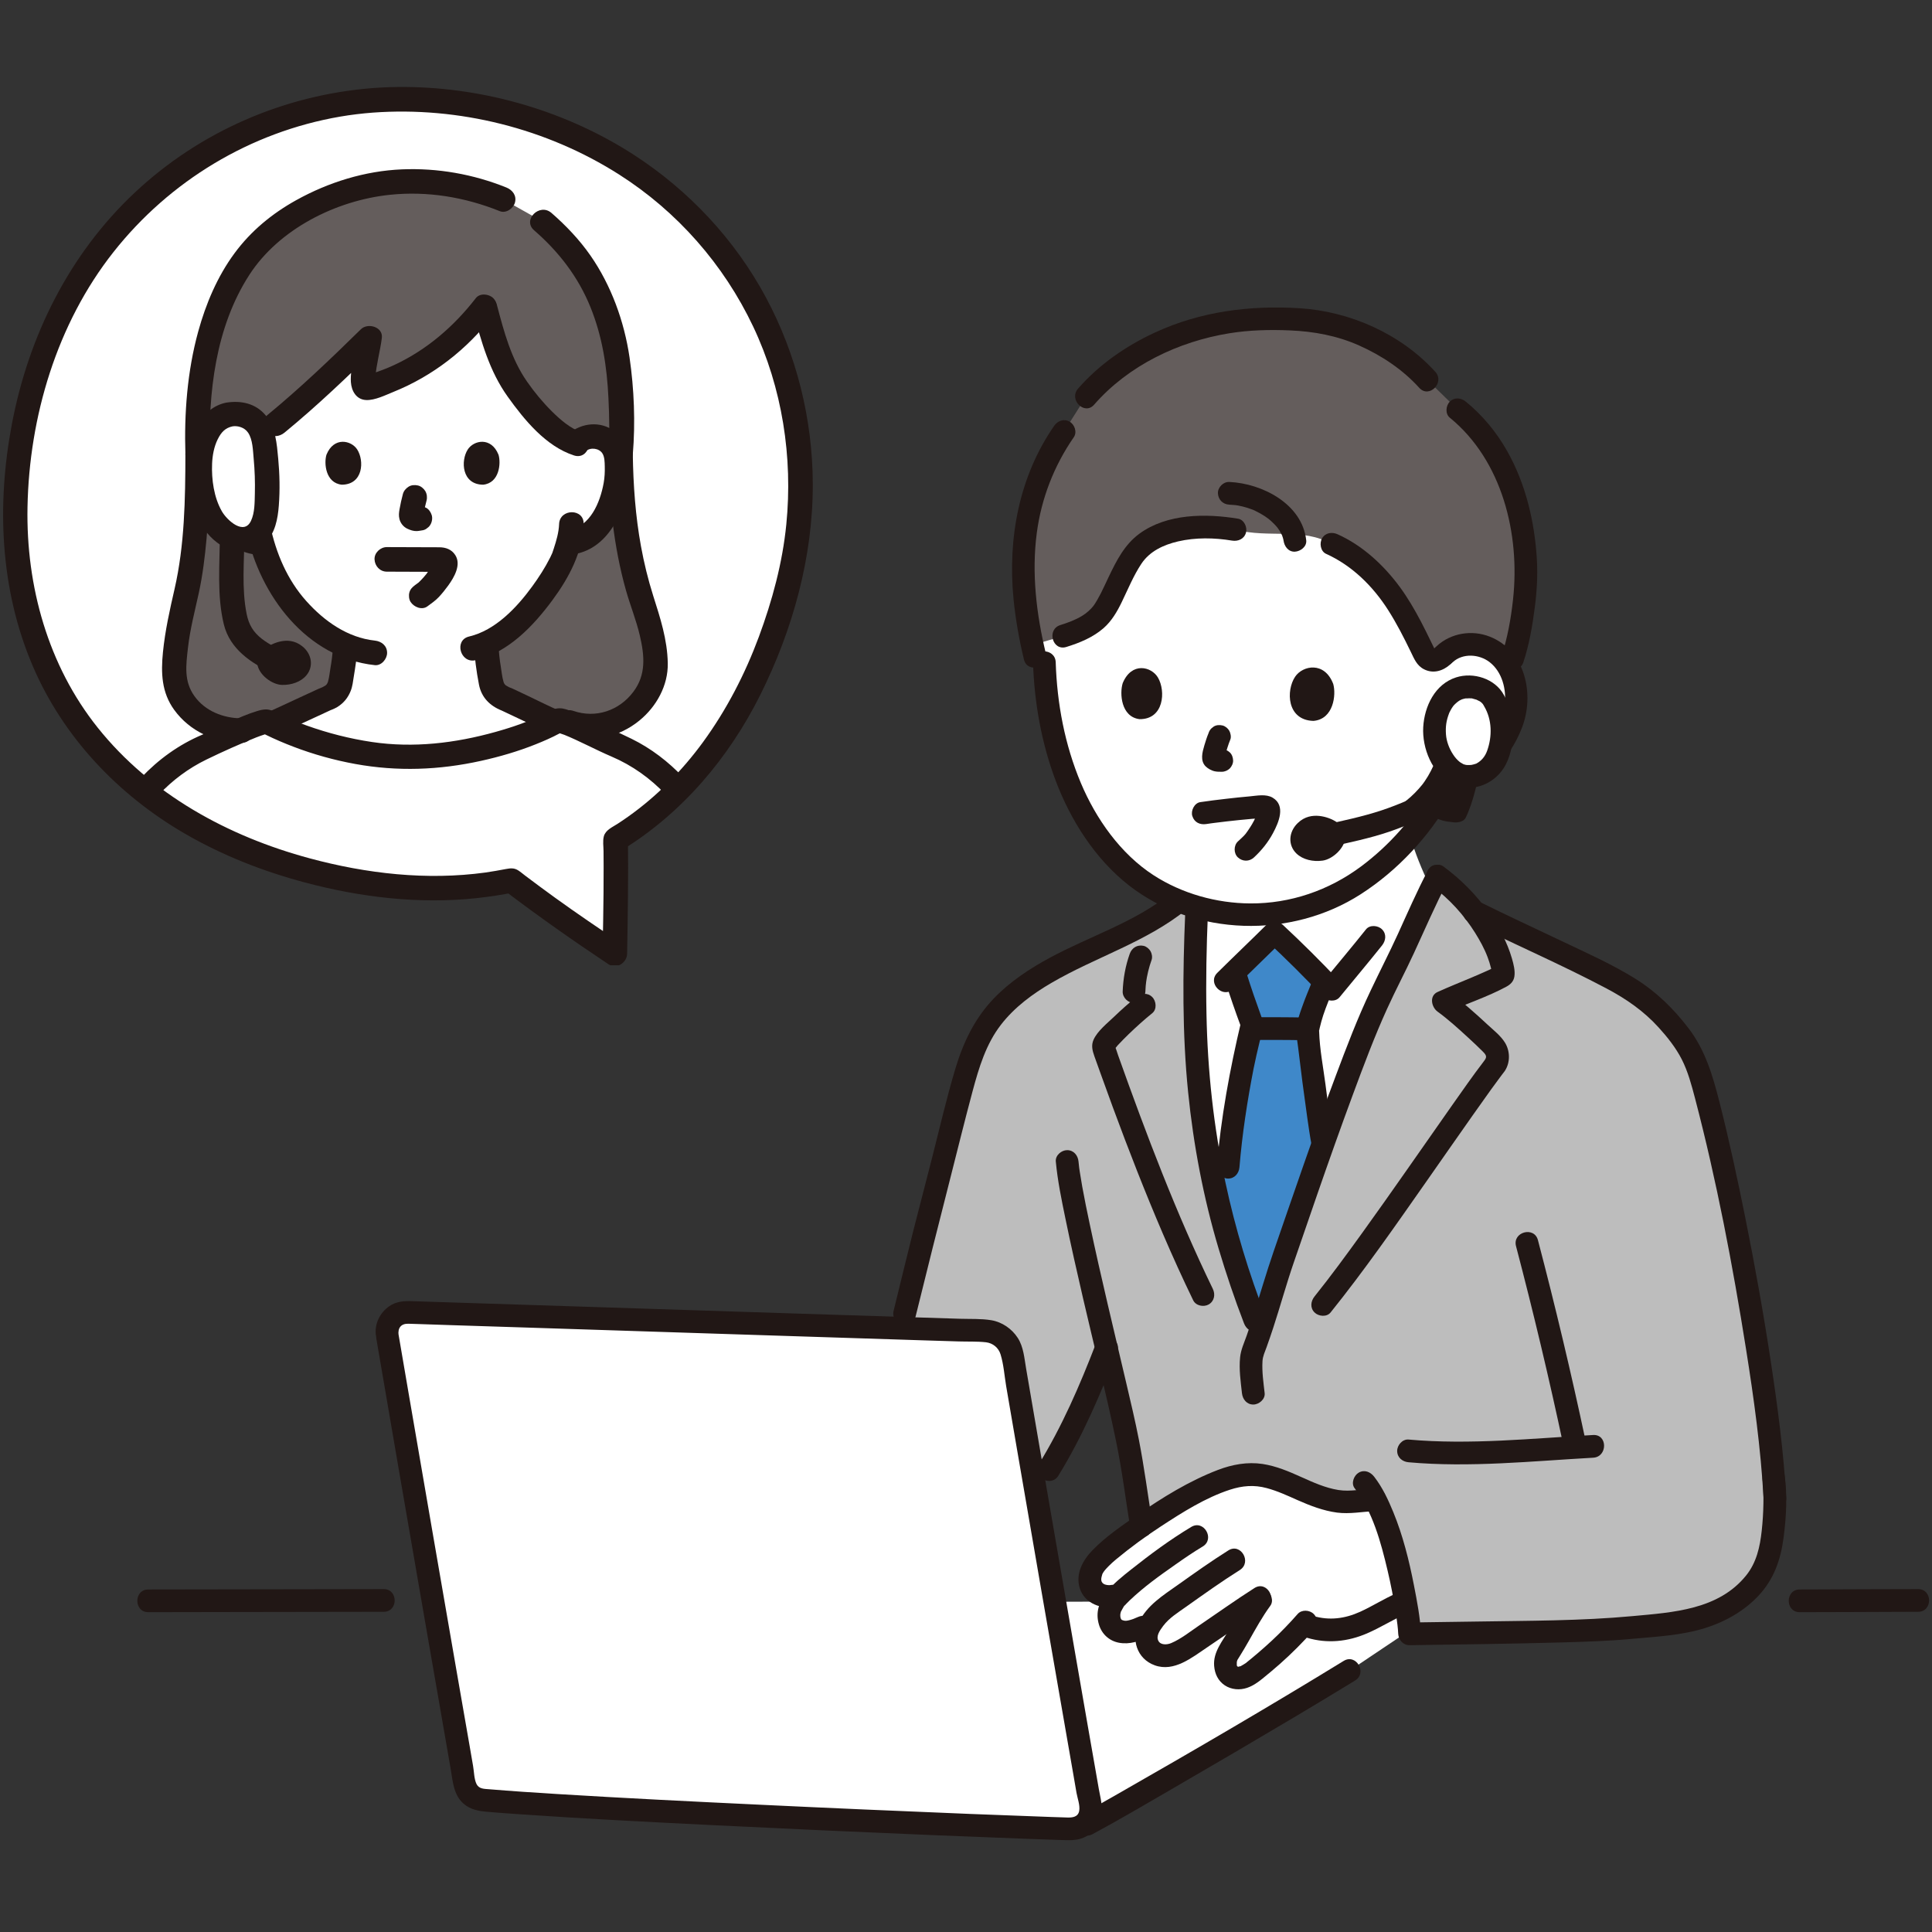 <svg xmlns="http://www.w3.org/2000/svg" xmlns:xlink="http://www.w3.org/1999/xlink" width="1080" zoomAndPan="magnify" viewBox="0 0 810 810" height="1080" preserveAspectRatio="xMidYMid meet" version="1.0"><rect x="0" y="0" width="810" height="810" fill="#333333" stroke="none"/><defs><clipPath id="06175abf69"><path d="M 1 36.453 L 341 36.453 L 341 404.703 L 1 404.703 Z M 1 36.453 " clip-rule="nonzero"/></clipPath><clipPath id="fd1080c1bf"><path d="M 157 545 L 463 545 L 463 771.512 L 157 771.512 Z M 157 545 " clip-rule="nonzero"/></clipPath><clipPath id="516de3d056"><path d="M 450 128.012 L 604 128.012 L 604 172 L 450 172 Z M 450 128.012 " clip-rule="nonzero"/></clipPath></defs><path fill="#ffffff" d="M 156.367 42.062 C 87.531 47.258 31.477 95.805 13.684 162.766 C -12.398 260.918 32.273 339.23 129.223 365.027 C 160.203 373.27 188.828 374.41 214.371 369.129 C 228.668 379.973 238.801 387.238 257.777 399.871 C 258.176 378.418 258.332 369.125 258.133 351.969 C 292.07 331.289 317 295.438 329.898 246.906 C 352.578 161.555 306.703 72.379 213.551 47.594 C 193.902 42.363 174.684 40.68 156.367 42.062 Z M 156.367 42.062 " fill-opacity="1" fill-rule="nonzero"/><path fill="#ffffff" d="M 90.23 350.508 C 79.426 345.137 69.594 338.926 60.773 331.949 C 67.613 324.094 75.41 317.828 85.68 313.191 C 95.566 309.141 109.164 301.988 112.043 302.602 C 127.281 310.516 150.242 317.355 171.926 317.414 C 192.586 317.492 219.797 310.211 233.77 302.055 C 235.367 301.027 251.027 309.488 260.07 313.191 C 270.012 317.68 277.641 323.699 284.324 331.207 C 276.336 339.27 267.582 346.207 258.129 351.969 C 258.332 369.121 258.176 378.418 257.773 399.871 C 238.797 387.238 228.664 379.969 214.367 369.129 C 188.828 374.41 160.195 373.27 129.223 365.027 C 115.098 361.27 102.078 356.395 90.23 350.508 Z M 90.23 350.508 " fill-opacity="1" fill-rule="nonzero"/><path fill="#645d5c" d="M 82.875 190.516 C 81.465 147.938 92.656 117.062 110.305 100.156 C 120.938 89.965 144.91 76.082 171.84 76.082 C 188.266 76.082 199.828 79.07 210.93 83.578 L 227.559 92.914 C 229.934 94.934 231.934 97.211 235.387 100.543 C 248.852 113.543 258.211 136.93 259.699 157.875 C 260.133 163.918 261.121 179.637 260.168 190.52 C 260.645 226.473 267.27 246.598 270.691 256.504 C 273.434 264.449 274.766 270.797 274.844 279.027 C 274.965 292.484 258.25 309.914 239.035 303.016 L 101.898 306.309 C 84.301 306.734 72.848 293.773 72.945 281.824 C 73.027 273.598 74.953 260.113 77.203 252.02 C 80.516 240.184 82.879 219.375 82.879 190.516 " fill-opacity="1" fill-rule="nonzero"/><path fill="#ffffff" d="M 115.648 177.734 C 128.473 167.234 142.297 154.113 154.945 141.684 C 154.102 148.816 149.617 163.918 154.375 162.504 C 174.395 156.781 190.512 145.066 203.199 128.539 C 205.691 138.109 209.203 150.027 212.293 155.824 C 216.668 164.031 230.246 182.078 241.641 185.855 C 243.738 183.691 247.082 182.617 250.195 183.082 C 253.125 183.52 255.793 185.289 257.133 187.699 C 258.082 189.391 258.387 191.316 258.562 193.195 C 259.207 200.598 257.746 208.145 254.395 214.887 C 252.762 218.176 250.633 221.32 247.672 223.715 C 245.402 225.531 242.617 226.875 239.66 227.332 C 239.66 227.332 239.16 227.406 238.285 227.547 C 237.629 230.008 236.891 232.082 236.527 233.184 C 234.152 239.633 220.664 262.242 203.816 269.871 C 204.004 273.91 204.477 277.918 205.176 281.914 C 206 286.602 205.742 290.789 212.25 293.141 C 212.68 293.297 231.141 302.086 231.801 302.355 L 232.625 302.699 C 218.371 310.594 192.043 317.492 171.93 317.414 C 151.043 317.359 128.969 311.012 113.758 303.473 L 114.082 303.359 C 115.336 302.934 135.926 293.297 136.355 293.141 C 142.863 290.789 142.605 286.602 143.43 281.914 C 144.109 278.027 144.578 274.566 144.77 270.543 C 136.805 267.172 129.516 261.375 123.043 253.625 C 115.98 245.168 112.027 235.746 109.719 227.496 C 105.832 227.602 102.078 226.047 99.164 223.719 C 96.203 221.324 94.074 218.176 92.441 214.891 C 89.09 208.145 87.633 200.602 88.273 193.195 C 88.449 191.316 88.754 189.391 89.703 187.703 C 91.043 185.289 93.711 183.523 96.641 183.086 C 99.574 182.648 102.707 183.57 104.82 185.48 L 115.652 177.734 Z M 115.648 177.734 " fill-opacity="1" fill-rule="nonzero"/><path fill="#211715" d="M 139.555 271.75 C 139.332 275.035 139.055 277.086 138.516 280.242 C 138.207 282.043 138.047 283.895 137.551 285.656 C 137.488 285.867 137.414 286.07 137.355 286.281 C 137.152 287.016 137.262 285.957 137.512 285.953 C 137.477 285.953 136.969 286.918 136.957 286.953 C 136.723 287.508 137.66 286.379 137.145 286.719 C 137.016 286.805 136.895 286.992 136.785 287.102 C 136.609 287.277 136.422 287.438 136.238 287.598 C 136.773 287.137 136.625 287.316 136.125 287.598 C 135.922 287.711 134.715 288.348 135.473 287.996 C 134.93 288.25 134.215 288.496 133.715 288.715 C 133.523 288.801 133.34 288.887 133.152 288.969 C 127.992 291.316 122.871 293.742 117.723 296.113 C 116.395 296.723 115.062 297.336 113.73 297.938 C 113.254 298.152 112.777 298.363 112.301 298.574 C 111.242 299.055 113.672 298.055 112.719 298.395 C 110.188 299.301 108.223 301.945 109.125 304.73 C 109.93 307.223 112.742 309.297 115.453 308.324 C 117.637 307.543 119.754 306.453 121.859 305.488 C 125.027 304.035 128.184 302.566 131.344 301.102 C 133.676 300.02 136.012 298.941 138.348 297.859 C 138.504 297.785 138.734 297.625 138.91 297.605 C 139.004 297.594 137.047 298.359 137.969 298.012 C 138.414 297.844 138.848 297.652 139.289 297.469 C 140.051 297.148 140.805 296.816 141.504 296.375 C 144.117 294.734 145.934 292.477 147.051 289.625 C 147.805 287.703 147.996 285.664 148.328 283.645 C 148.98 279.695 149.578 275.75 149.852 271.75 C 150.035 269.059 147.352 266.484 144.707 266.602 C 141.762 266.734 139.758 268.867 139.559 271.75 Z M 139.555 271.75 " fill-opacity="1" fill-rule="nonzero"/><path fill="#211715" d="M 198.672 270.023 C 198.969 275.711 199.73 281.434 200.809 287.027 C 201.852 292.414 205.383 295.93 210.375 297.914 C 211.895 298.52 208.938 297.227 210.023 297.754 C 210.367 297.922 210.715 298.078 211.059 298.238 C 212.148 298.75 213.238 299.262 214.324 299.777 C 217.266 301.168 220.211 302.562 223.152 303.957 C 225.164 304.906 227.156 305.93 229.199 306.801 C 231.668 307.855 234.828 307.625 236.238 304.953 C 237.406 302.746 237.039 299.039 234.395 297.91 C 230.059 296.059 225.84 293.875 221.578 291.859 C 219.508 290.883 217.449 289.883 215.367 288.93 C 215.203 288.855 215.043 288.781 214.879 288.707 C 214.301 288.453 213.688 288.25 213.113 287.984 C 213.855 288.328 212.414 287.551 212.234 287.445 C 211.418 286.98 212.785 287.961 211.875 287.156 C 211.738 287.031 211.629 286.883 211.496 286.762 C 211.609 286.867 212.102 287.723 211.66 286.98 C 211.621 286.91 211.137 286.113 211.16 286.105 C 211.27 286.051 211.523 287.18 211.289 286.414 C 211.227 286.203 211.145 285.992 211.082 285.777 C 210.5 283.785 210.312 281.656 209.977 279.609 C 209.453 276.473 209.141 273.43 208.965 270.02 C 208.824 267.336 206.699 264.742 203.816 264.871 C 201.148 264.992 198.523 267.141 198.672 270.02 Z M 198.672 270.023 " fill-opacity="1" fill-rule="nonzero"/><path fill="#211715" d="M 212.297 78.609 C 198.418 73.023 183.5 70.383 168.527 71.004 C 152.992 71.652 137.719 76.406 124.16 83.938 C 114.016 89.578 105.223 96.816 98.324 106.172 C 91.133 115.918 86.293 127.387 83.094 139.02 C 78.508 155.715 77.195 173.262 77.73 190.516 C 77.934 197.125 88.227 197.156 88.023 190.516 C 87.227 164.875 90.312 137.191 104.57 115.184 C 116.918 96.125 140.723 84.051 163.395 81.676 C 179.172 80.023 194.91 82.641 209.562 88.539 C 212.141 89.578 215.215 87.41 215.891 84.945 C 216.695 82.004 214.887 79.652 212.297 78.609 Z M 212.297 78.609 " fill-opacity="1" fill-rule="nonzero"/><path fill="#211715" d="M 265.312 190.516 C 266.414 177.172 265.871 163.082 263.934 149.824 C 261.734 134.785 256.234 119.594 247.52 107.086 C 242.949 100.523 237.234 94.508 231.199 89.27 C 226.215 84.949 218.906 92.203 223.922 96.551 C 234.238 105.496 242.426 116.086 247.562 128.797 C 252.547 141.129 254.473 153.777 255.094 166.969 C 255.465 174.801 255.668 182.691 255.02 190.516 C 254.789 193.289 257.551 195.664 260.164 195.664 C 263.141 195.664 265.082 193.301 265.312 190.516 Z M 265.312 190.516 " fill-opacity="1" fill-rule="nonzero"/><path fill="#211715" d="M 77.723 190.523 C 77.707 209.277 77.379 228.637 73.188 246.926 C 71.164 255.75 69.219 264.402 68.316 273.449 C 67.453 282.121 67.719 290.301 73.043 297.625 C 79.617 306.664 90.082 311.348 101.137 311.457 C 107.762 311.523 107.766 301.227 101.137 301.16 C 93.617 301.086 86.051 298.145 81.551 291.898 C 77.051 285.652 77.953 279.055 78.824 271.426 C 79.711 263.66 81.68 256.254 83.336 248.656 C 84.977 241.121 85.91 233.422 86.602 225.75 C 87.66 214.043 88.004 202.277 88.016 190.523 C 88.023 183.898 77.73 183.887 77.723 190.523 Z M 77.723 190.523 " fill-opacity="1" fill-rule="nonzero"/><path fill="#211715" d="M 255.02 190.516 C 255.309 209.637 257.219 228.957 262.414 247.414 C 264.211 253.793 266.738 259.973 268.246 266.426 C 270.277 275.094 270.891 282.895 265.57 289.996 C 259.609 297.957 249.805 301.27 240.398 298.047 C 234.117 295.898 231.422 305.844 237.66 307.98 C 248.281 311.613 259.496 309.105 268.09 302.078 C 275.223 296.254 280.148 287.379 279.969 278.047 C 279.777 268.105 276.82 259.105 273.855 249.758 C 271.703 242.961 270.012 236.027 268.73 229.016 C 266.414 216.32 265.5 203.41 265.309 190.52 C 265.211 183.898 254.918 183.879 255.02 190.52 Z M 255.02 190.516 " fill-opacity="1" fill-rule="nonzero"/><path fill="#211715" d="M 245.648 189.121 C 247.676 187.422 251.164 187.957 252.523 190.031 C 253.527 191.562 253.504 193.812 253.551 195.578 C 253.609 197.898 253.5 200.242 253.086 202.527 C 251.578 210.777 247.465 220.719 238.289 222.367 C 235.551 222.859 234.008 226.195 234.695 228.703 C 235.488 231.586 238.277 232.789 241.023 232.297 C 255.633 229.676 262.613 213.203 263.715 199.949 C 264.289 193.02 263.625 185.262 257.652 180.797 C 251.73 176.371 243.875 177.234 238.375 181.84 C 236.238 183.625 236.531 187.277 238.375 189.121 C 240.484 191.234 243.512 190.91 245.648 189.121 Z M 245.648 189.121 " fill-opacity="1" fill-rule="nonzero"/><path fill="#211715" d="M 234.406 219.719 C 234.262 223.238 233.273 226.641 232.18 229.973 C 231.977 230.586 231.738 231.195 231.562 231.816 C 231.461 232.164 231.051 232.996 231.684 231.57 C 231.359 232.301 231.027 233.023 230.668 233.734 C 228.527 237.996 225.918 242.039 223.109 245.891 C 216.637 254.773 207.648 264.285 196.68 266.859 C 190.238 268.371 192.965 278.305 199.418 276.789 C 213.047 273.59 223.609 262.457 231.625 251.594 C 238.535 242.227 244.215 231.613 244.691 219.719 C 244.961 213.094 234.672 213.105 234.402 219.719 Z M 234.406 219.719 " fill-opacity="1" fill-rule="nonzero"/><path fill="#211715" d="M 108.453 181.84 C 102.945 177.23 95.113 176.387 89.176 180.801 C 83.195 185.246 82.539 193.039 83.113 199.953 C 84.215 213.203 91.195 229.676 105.805 232.301 C 108.535 232.789 111.352 231.559 112.133 228.703 C 112.816 226.211 111.289 222.863 108.539 222.371 C 99.363 220.727 95.25 210.777 93.742 202.531 C 93.348 200.375 93.234 198.168 93.273 195.98 C 93.301 194.176 93.262 191.934 94.137 190.301 C 95.383 187.988 99.07 187.359 101.176 189.121 C 103.309 190.906 106.363 191.211 108.453 189.121 C 110.285 187.289 110.594 183.633 108.453 181.84 Z M 108.453 181.84 " fill-opacity="1" fill-rule="nonzero"/><path fill="#211715" d="M 103.316 222.949 C 108.988 249.613 128.438 275.781 157.148 278.867 C 159.918 279.164 162.293 276.289 162.293 273.719 C 162.293 270.688 159.922 268.867 157.148 268.57 C 145.695 267.34 135.945 260.402 128.441 252.027 C 120.387 243.035 115.73 231.918 113.238 220.211 C 111.863 213.73 101.941 216.473 103.316 222.949 Z M 103.316 222.949 " fill-opacity="1" fill-rule="nonzero"/><path fill="#211715" d="M 168.91 207.141 C 168.363 209.234 167.871 211.352 167.508 213.488 C 167.254 214.984 167.105 216.145 167.477 217.637 C 167.895 219.344 169.141 220.879 170.719 221.637 C 172.004 222.254 173.355 222.719 174.809 222.656 C 175.691 222.617 176.535 222.402 177.402 222.285 C 178.074 222.125 178.656 221.82 179.152 221.363 C 179.711 221 180.156 220.516 180.477 219.918 C 181.125 218.816 181.398 217.188 180.996 215.953 C 180.594 214.707 179.82 213.504 178.633 212.875 L 177.402 212.355 C 176.492 212.113 175.578 212.113 174.668 212.355 C 174.355 212.398 174.047 212.473 173.734 212.52 L 175.102 212.336 C 174.824 212.367 174.551 212.367 174.273 212.336 L 175.641 212.52 C 175.332 212.469 175.043 212.383 174.754 212.262 L 175.98 212.781 C 175.801 212.695 175.625 212.613 175.457 212.504 L 176.5 213.305 C 176.414 213.238 176.352 213.176 176.281 213.094 L 177.086 214.133 C 177.027 214.047 176.984 213.965 176.941 213.871 L 177.461 215.102 C 177.414 214.965 177.379 214.832 177.359 214.688 L 177.543 216.059 C 177.512 215.75 177.527 215.449 177.57 215.141 L 177.383 216.508 C 177.711 214.277 178.262 212.059 178.832 209.875 C 179.176 208.574 178.996 207.078 178.316 205.91 C 177.691 204.84 176.469 203.82 175.242 203.543 C 173.926 203.242 172.445 203.309 171.277 204.062 C 170.156 204.785 169.258 205.82 168.91 207.137 Z M 168.91 207.141 " fill-opacity="1" fill-rule="nonzero"/><path fill="#211715" d="M 136.875 190.629 C 135.77 194.227 136.488 202.508 143.305 203.211 C 152.309 203.16 152.789 193.148 149.758 188.441 C 147.273 184.586 139.973 182.984 136.875 190.629 Z M 136.875 190.629 " fill-opacity="1" fill-rule="nonzero"/><path fill="#211715" d="M 209 190.629 C 210.105 194.227 209.387 202.508 202.57 203.211 C 193.562 203.16 193.082 193.148 196.117 188.441 C 198.598 184.586 205.898 182.984 208.996 190.629 Z M 209 190.629 " fill-opacity="1" fill-rule="nonzero"/><path fill="#211715" d="M 179.191 254.219 C 180.84 252.984 182.566 251.836 183.977 250.316 C 185.387 248.801 186.703 247.172 187.918 245.488 C 190.383 242.074 193.496 236.785 190.867 232.707 C 189.336 230.328 186.879 229.457 184.156 229.449 C 182.863 229.445 181.57 229.441 180.273 229.438 C 177.27 229.426 174.266 229.414 171.262 229.406 C 168.23 229.395 165.203 229.383 162.172 229.375 C 159.484 229.367 156.902 231.746 157.027 234.523 C 157.152 237.32 159.289 239.668 162.172 239.672 C 168.316 239.688 174.457 239.715 180.602 239.738 C 181.918 239.742 183.23 239.746 184.547 239.75 C 184.711 239.75 184.879 239.75 185.043 239.75 C 183.32 239.613 182.219 238.773 181.734 237.234 L 181.711 235.461 C 181.625 235.723 181.535 235.977 181.438 236.234 C 181.223 236.777 181.238 236.746 181.48 236.148 C 181.395 236.336 181.309 236.523 181.215 236.707 C 181 237.145 180.77 237.57 180.527 237.992 C 180.031 238.848 179.469 239.652 178.906 240.465 C 178.23 241.438 179.367 239.945 178.668 240.773 C 178.297 241.211 177.938 241.656 177.559 242.082 C 176.926 242.805 176.262 243.477 175.57 244.145 C 174.816 244.875 176.352 243.605 175.395 244.293 C 174.922 244.633 174.457 244.977 173.996 245.324 C 172.883 246.156 172.016 247.008 171.629 248.402 C 171.293 249.633 171.445 251.273 172.148 252.367 C 173.52 254.496 176.883 255.941 179.191 254.215 Z M 179.191 254.219 " fill-opacity="1" fill-rule="nonzero"/><g clip-path="url(#06175abf69)"><path fill="#211715" d="M 156.367 36.914 C 119.145 39.812 83.82 55.125 56.547 80.707 C 28.949 106.594 11.926 141.023 4.949 177.98 C -1.43 211.777 0.055 247.062 13.621 278.969 C 26.348 308.891 49.398 333.164 77.355 349.422 C 93.102 358.578 110.273 365.312 127.855 369.988 C 151.105 376.176 175.562 379.121 199.57 376.574 C 204.992 376 210.391 375.18 215.734 374.094 L 211.773 373.574 C 225.918 384.293 240.41 394.477 255.18 404.316 C 258.531 406.547 262.852 403.574 262.922 399.871 C 263.215 383.898 263.457 367.938 263.273 351.965 L 260.727 356.41 C 286.016 340.91 305.578 317.723 318.77 291.301 C 332.367 264.055 340.852 233.508 340.766 202.934 C 340.688 175.723 333.961 148.629 321.09 124.648 C 308.09 100.426 288.816 79.836 265.762 64.922 C 237.699 46.766 203.887 36.836 170.512 36.465 C 165.789 36.41 161.074 36.574 156.367 36.914 C 153.594 37.117 151.219 39.137 151.219 42.062 C 151.219 44.691 153.578 47.414 156.367 47.211 C 192.34 44.605 229.211 53.816 259.652 73.227 C 283.93 88.703 303.438 110.879 315.766 136.902 C 327.961 162.637 332.469 191.629 329.66 219.906 C 328.059 236.02 323.766 251.844 318.152 266.996 C 312.359 282.617 304.617 297.57 294.801 311.051 C 286.082 323.02 275.43 333.82 263.34 342.387 C 261.875 343.426 260.383 344.438 258.879 345.414 C 256.77 346.785 253.895 347.965 253.172 350.598 C 252.645 352.516 253.02 354.848 253.035 356.82 C 253.051 358.926 253.066 361.031 253.07 363.137 C 253.09 370.605 253.008 378.074 252.887 385.543 C 252.809 390.32 252.723 395.094 252.633 399.871 L 260.375 395.426 C 251.012 389.191 241.707 382.871 232.59 376.285 C 228.445 373.289 224.336 370.242 220.25 367.164 C 219.273 366.426 218.328 365.598 217.301 364.938 C 215.562 363.816 214.055 363.988 212.148 364.336 C 209.27 364.863 206.402 365.414 203.5 365.812 C 178.887 369.18 153.711 366.297 129.836 359.859 C 95.625 350.637 63.332 333.066 40.957 305.059 C 20.172 279.043 10.895 245.777 11.531 212.613 C 12.258 174.637 23.84 135.773 47.527 105.734 C 71.141 75.797 105.004 55.367 142.602 48.895 C 147.164 48.109 151.75 47.57 156.363 47.211 C 159.133 46.992 161.508 44.996 161.508 42.059 C 161.508 39.441 159.148 36.695 156.363 36.91 Z M 156.367 36.914 " fill-opacity="1" fill-rule="nonzero"/></g><path fill="#211715" d="M 66.547 333.223 C 72.359 327.082 78.961 322.133 86.574 318.43 C 93.348 315.137 100.398 311.973 107.395 309.18 C 108.582 308.707 109.785 308.301 111 307.898 C 111.754 307.652 112.324 307.969 111.289 307.734 C 111.609 307.805 112.215 307.406 110.848 307.559 C 109.895 307.285 109.883 307.348 110.812 307.746 L 111.508 308.09 C 115.254 309.93 119.109 311.57 123.004 313.059 C 131.398 316.27 140.102 318.691 148.941 320.301 C 166.645 323.523 184.125 322.871 201.664 318.992 C 209.473 317.266 217.199 315.016 224.625 312.039 C 227.969 310.703 231.281 309.266 234.457 307.566 C 234.949 307.305 235.984 306.949 236.367 306.504 C 236.281 306.605 234.008 307.449 233.281 306.984 C 233.383 307.051 233.578 307.027 233.695 307.078 C 234.629 307.465 235.652 307.703 236.598 308.082 C 242.461 310.426 249.844 314.391 256.359 317.176 C 265.102 320.91 272.676 326.332 279.203 333.227 C 283.766 338.051 291.035 330.758 286.48 325.945 C 280.242 319.355 272.953 313.75 264.789 309.75 C 258.414 306.625 251.566 303.613 244.883 300.555 C 242.297 299.371 239.648 298.031 236.898 297.273 C 233.75 296.402 231.727 297.379 228.98 298.828 C 222.273 302.375 215 304.832 207.711 306.871 C 190.852 311.586 173.379 313.672 155.973 311.09 C 146.668 309.711 137.488 307.367 128.633 304.203 C 124.688 302.793 120.82 301.207 117.055 299.375 C 115.273 298.512 113.617 297.441 111.57 297.426 C 110.32 297.414 109.016 297.746 107.816 298.109 C 99.824 300.543 92.34 304.836 84.66 308.09 C 75.008 312.176 66.469 318.348 59.27 325.949 C 54.715 330.758 61.98 338.055 66.547 333.23 Z M 66.547 333.223 " fill-opacity="1" fill-rule="nonzero"/><path fill="#211715" d="M 198.449 130.738 C 201.754 143.234 205.242 155.66 212.844 166.281 C 219.805 176.016 228.84 187.117 240.641 190.941 C 246.957 192.988 249.66 183.051 243.379 181.012 C 239.258 179.676 234.91 175.977 231.508 172.598 C 227.617 168.738 224.094 164.5 220.969 160.004 C 214.281 150.391 211.336 139.211 208.371 127.996 C 206.68 121.598 196.746 124.312 198.445 130.734 Z M 198.449 130.738 " fill-opacity="1" fill-rule="nonzero"/><path fill="#211715" d="M 199.5 124.984 C 190.344 136.797 179.066 146.566 165.484 152.934 C 162.234 154.457 158.875 155.723 155.449 156.805 C 154.914 156.977 153.422 157.121 153.008 157.539 C 154.285 157.262 155.473 157.617 156.57 158.605 C 156.957 158.969 157.23 159.402 157.391 159.902 C 156.945 159.258 157.34 160.785 157.375 159.766 C 157.391 159.211 157.375 158.656 157.406 158.098 C 157.691 153.172 159.398 147.152 160.09 141.684 C 160.676 137.031 154.203 135.199 151.305 138.043 C 138.629 150.496 125.75 162.809 112.008 174.094 C 109.859 175.859 110.18 179.547 112.008 181.375 C 114.137 183.504 117.133 183.145 119.285 181.375 C 133.027 170.09 145.902 157.777 158.582 145.324 L 149.801 141.684 C 149.93 140.648 149.617 142.766 149.586 142.953 C 149.445 143.754 149.297 144.555 149.145 145.352 C 148.816 147.066 148.473 148.773 148.164 150.488 C 147.594 153.641 146.891 156.965 147.109 160.184 C 147.359 163.914 149.379 167.559 153.543 167.719 C 157.219 167.863 161.551 165.676 164.902 164.324 C 181.586 157.602 195.773 146.457 206.777 132.262 C 208.48 130.066 208.914 127.117 206.777 124.98 C 205.004 123.207 201.215 122.77 199.5 124.98 Z M 199.5 124.984 " fill-opacity="1" fill-rule="nonzero"/><path fill="#211715" d="M 92.168 224.25 C 92.145 236.641 90.879 249.609 93.844 261.773 C 96.387 272.191 105.477 278.219 114.707 282.367 C 117.242 283.504 120.242 283.098 121.75 280.52 C 123.035 278.316 122.449 274.621 119.902 273.473 C 116.391 271.895 112.797 270.184 109.742 267.805 C 106.156 265.008 104.316 261.883 103.418 257.465 C 101.227 246.676 102.438 235.18 102.457 224.25 C 102.469 217.621 92.18 217.613 92.168 224.25 Z M 92.168 224.25 " fill-opacity="1" fill-rule="nonzero"/><path fill="#ffffff" d="M 96.18 173.777 C 86.926 175.418 83.086 187.945 83.836 198.617 C 84.547 208.723 87.227 219.52 96.027 224.621 C 99.508 226.199 104.762 226.984 107.82 223.676 C 110.879 220.367 111.562 215.426 111.828 210.812 C 112.297 202.719 111.957 194.566 110.816 186.527 C 110.176 182.016 109.258 178.707 105.883 175.859 C 102.922 173.359 98.805 173.312 96.18 173.777 Z M 96.18 173.777 " fill-opacity="1" fill-rule="nonzero"/><path fill="#211715" d="M 94.812 168.812 C 84.648 170.898 80.125 181.539 78.949 190.816 C 77.742 200.398 79.387 211.84 84.492 220.16 C 87.18 224.547 91.156 228.516 96.117 230.156 C 101.23 231.852 107.184 231.438 111.207 227.562 C 115.371 223.559 116.477 217.48 116.895 211.973 C 117.395 205.449 117.254 198.844 116.645 192.332 C 116.062 186.102 115.609 179.371 111.523 174.316 C 107.332 169.133 101.137 167.816 94.812 168.812 C 92.066 169.246 90.539 172.684 91.219 175.145 C 92.023 178.074 94.793 179.176 97.547 178.742 C 99.438 178.441 102.41 179.031 104.012 181.395 C 105.992 184.316 106.031 188.898 106.355 192.332 C 106.809 197.18 106.973 202.055 106.848 206.926 C 106.75 210.625 106.844 214.875 105.25 218.316 C 102.352 224.594 95.258 218.254 93.02 214.367 C 89.68 208.559 88.645 200.996 88.922 194.375 C 89.066 190.934 89.734 187.289 91.254 184.215 C 92.789 181.102 94.508 179.367 97.543 178.742 C 100.266 178.18 101.84 174.961 101.137 172.406 C 100.359 169.578 97.539 168.25 94.809 168.812 Z M 94.812 168.812 " fill-opacity="1" fill-rule="nonzero"/><path fill="#211715" d="M 126.652 270.887 C 130.789 274.129 131.547 279.422 128.48 283.109 C 126.133 285.934 122.086 287.27 118.188 287.148 C 114.047 287.016 108.516 282.973 107.867 278.344 C 107.234 273.852 112.609 270.004 117.562 268.934 C 120.152 268.375 123.469 268.391 126.652 270.887 Z M 126.652 270.887 " fill-opacity="1" fill-rule="nonzero"/><path fill="#ffffff" d="M 605.68 274.277 C 611.133 268.961 620.512 268.941 626.734 273.344 C 632.941 277.766 636.055 285.742 635.758 293.355 C 635.461 300.973 632.148 308.234 627.648 314.383 C 621.699 322.477 613.43 328.406 604.172 332.352 C 596.895 345.188 588.566 353.953 582.637 359.328 C 576.156 365.219 565.508 374.641 548.711 379.879 C 537.867 383.25 528.586 383.586 523.73 383.527 C 519.762 383.488 512.465 383.109 503.684 380.77 C 491.23 377.457 482.844 372.102 481.137 370.992 C 470.707 364.188 464.801 356.434 460.676 350.898 C 451.375 338.441 447.391 326.918 445.012 319.855 C 440.727 307.102 439.418 296.215 438.547 288.734 C 437.875 282.926 437.594 277.984 437.457 274.336 C 437.457 274.336 428 212.828 509.652 208.703 C 603.219 203.961 605.68 274.277 605.68 274.277 Z M 605.68 274.277 " fill-opacity="1" fill-rule="nonzero"/><path fill="#645d5c" d="M 605.68 274.277 C 611.133 268.961 620.512 268.941 626.734 273.344 C 629.215 275.109 631.195 277.43 632.664 280.066 C 637.066 270.348 639.902 249.582 639.781 240.316 C 639.484 216.676 632.445 188.848 611.191 171.75 L 598.402 159.254 C 588.23 147.887 568.52 135.531 545.855 134.043 C 527.516 132.832 500.371 132.992 472.355 151.496 C 465.73 155.883 461.07 159.688 455.34 166.293 L 446.082 180.914 C 429.426 204.754 424.926 234.406 432.777 270.449 C 438.945 268.664 445.824 266.641 445.824 266.641 C 463.113 261.344 463.492 253.41 470.273 239.961 C 472.594 235.34 474.852 230.52 479.273 226.949 C 488.711 219.312 504.496 219.789 517.801 222.051 C 532.336 225.801 546.016 221.02 558.387 228.102 C 563.543 230.402 566.496 232.402 571.297 236.332 C 582.797 245.754 589.121 257.316 597.391 274.633 C 598.301 276.535 601.672 278.203 604.707 275.168 " fill-opacity="1" fill-rule="nonzero"/><path fill="#bdbdbd" d="M 744.117 627.855 C 741.363 578.582 725.164 497.578 715.883 461.715 C 713.562 452.75 711.262 443.707 705.832 436.207 C 696.609 423.516 688.797 417.188 677.117 410.938 C 661.594 402.629 636.648 391.5 618.07 382.277 C 617.973 382.137 617.871 382.02 617.754 381.879 C 613.73 376.742 608.691 371.684 602.723 367.359 C 596.121 379.957 588.645 398.363 580.516 414.113 C 568.242 437.895 544.211 509.719 537.984 527.59 C 534.676 537.129 532.137 546.688 528.547 557.441 L 526.168 553.57 C 521.289 541.016 514.488 520.508 511.375 506.879 C 506.695 486.449 503.484 468.637 502.098 448.746 C 500.492 425.953 500.75 403.043 501.777 380.234 C 499.082 379.461 496.625 378.586 494.383 377.715 C 469.934 397.848 429.664 402.848 412.117 432.301 C 407.934 439.344 405.652 447.355 403.434 455.25 C 401.824 461.043 389.098 511.562 387.469 517.332 C 387.469 517.332 382.434 537.844 377.734 556.883 C 392.605 557.359 404.898 557.738 413.027 557.996 C 418.68 558.152 423.418 562.301 424.371 567.871 C 427.523 586.301 430.715 604.965 434.047 624.285 C 444.496 611.352 457.504 581.598 463.828 565.117 C 468.566 585.207 472.711 602.684 473.602 608.852 C 474.852 617.402 477.094 630.73 478.52 639.754 C 478.52 639.754 544.191 639.754 581.27 639.754 C 587.871 658.16 590.809 680.555 590.965 685 C 600.961 684.859 666.75 684.125 681.82 682.598 C 693.695 681.387 705.871 681.109 717.012 676.805 C 728.137 672.484 738.309 663.953 741.5 652.449 C 743.762 644.375 744.812 627.773 743.582 619.484 " fill-opacity="1" fill-rule="nonzero"/><path fill="#ffffff" d="M 570.504 369.188 C 564.773 373.152 557.594 377.102 548.711 379.879 C 537.867 383.25 528.586 383.586 523.73 383.527 C 519.762 383.488 512.465 383.109 503.684 380.77 C 503.027 380.59 502.395 380.414 501.758 380.234 C 500.75 403.043 500.512 425.953 502.098 448.746 C 503.484 468.641 506.695 486.449 511.375 506.879 C 514.488 520.508 521.289 541.016 526.168 553.57 L 528.289 558.254 C 532.016 547.164 534.594 537.367 538.004 527.59 C 544.211 509.719 568.242 437.895 580.516 414.133 C 587.594 400.406 594.18 384.676 600.086 372.539 C 599.828 372.16 599.633 371.805 599.453 371.469 C 596.301 365.059 593.086 357.246 591.242 350.562 C 588.129 354.133 585.156 357.047 582.617 359.328 C 579.566 362.105 575.598 365.656 570.504 369.188 Z M 570.504 369.188 " fill-opacity="1" fill-rule="nonzero"/><path fill="#3f88c9" d="M 538.5 394.91 C 537.133 393.602 535.766 392.312 534.395 391.043 C 528.387 396.996 523.234 401.895 517.543 407.469 L 518.059 409.41 C 519.824 415.062 523.055 424.348 524.977 429.465 C 523.473 435.852 521.648 442.852 520.617 448.805 C 517.82 464.832 516.195 473.477 514.887 489.367 L 507.766 490.082 C 508.859 495.535 510.047 501.109 511.375 506.859 C 514.488 520.508 521.289 541.016 526.168 553.57 L 528.129 558.668 C 531.957 547.422 534.555 537.484 538.004 527.59 C 540.801 519.496 547.266 500.414 554.621 479.707 C 554.562 479.25 554.543 479.012 554.543 479.012 C 552.914 471.219 548.238 434.207 548.258 431.746 C 549.863 423.852 551.883 419.844 555.176 411.555 C 549.762 405.859 544.191 400.328 538.5 394.914 Z M 538.5 394.91 " fill-opacity="1" fill-rule="nonzero"/><path fill="#211715" d="M 62.172 675.914 C 73.195 675.914 84.238 675.875 95.262 675.855 C 112.711 675.836 130.141 675.797 147.59 675.773 C 152.012 675.773 156.434 675.754 160.875 675.754 C 167 675.754 167 666.234 160.875 666.234 C 149.473 666.234 138.07 666.273 126.672 666.293 C 109.32 666.312 91.992 666.355 74.66 666.375 C 70.5 666.375 66.336 666.395 62.172 666.395 C 56.043 666.395 56.043 675.914 62.172 675.914 Z M 62.172 675.914 " fill-opacity="1" fill-rule="nonzero"/><path fill="#ffffff" d="M 442.215 671.551 C 446.816 698.168 451.734 726.395 457.105 757.199 C 457.105 757.199 457.703 759.996 458.414 763.348 C 476.141 753.527 535.727 718.875 565.746 700.449 C 565.746 700.449 579.031 691.523 590.887 683.59 C 590.668 681.07 590.094 676.59 589.16 671.055 C 535.625 671.234 482.207 671.41 442.215 671.551 Z M 442.215 671.551 " fill-opacity="1" fill-rule="nonzero"/><path fill="#ffffff" d="M 464.957 677.699 C 464.938 677.461 464.938 677.242 464.957 677.023 C 465.059 674.625 465.691 673.02 467.379 670.875 C 467.379 670.875 468.27 669.766 469.141 668.656 L 466.863 669.129 C 463.945 669.746 460.102 669.07 457.859 665.777 C 456.195 663.32 457.246 659.172 457.98 657.688 C 458.871 655.84 460.973 653.699 462.402 652.289 C 464.402 650.309 473.09 643.664 475.348 642.016 C 484.371 635.43 493.906 629.578 503.84 624.523 C 511.91 620.414 520.953 616.766 529.777 618.672 C 541.039 621.109 546.492 626.09 557.676 628.824 C 565.547 630.77 569.969 628.965 576.59 628.805 C 583.094 641.32 587.18 659.293 589.262 671.688 C 588.43 671.945 587.895 672.105 587.895 672.105 C 585.059 673.297 577.898 677.738 569.672 681.152 C 562.355 684.184 553.809 684.184 546.531 681.051 C 540.125 688.211 533.582 694.262 525.414 700.828 C 523.988 701.957 519.309 705.41 515.5 702.156 C 512.98 700.035 513.578 695.176 514.805 693.27 C 520.773 684.125 523.312 677.363 529.895 668.934 C 518.969 675.715 508.461 683.668 497.574 690.57 C 494.027 692.812 491.07 694.758 486.949 694.043 C 483.004 693.348 480.484 690.137 480.562 686.129 C 480.602 684.562 481.414 682.578 482.684 680.574 C 480.621 681.527 479.414 682.102 479.414 682.102 C 477.312 683.074 475.309 683.906 473.047 684.207 C 470.945 684.484 468.07 683.887 466.664 682.32 C 465.613 681.172 465.02 679.324 464.957 677.699 Z M 464.957 677.699 " fill-opacity="1" fill-rule="nonzero"/><path fill="#211715" d="M 738.984 620.734 C 738.883 620.059 739.004 620.93 739.023 621.012 C 739.043 621.387 739.082 621.766 739.121 622.141 C 739.18 622.934 739.242 623.75 739.262 624.543 C 739.359 626.445 739.359 628.352 739.32 630.254 C 739.262 634.121 739.023 637.969 738.605 641.797 C 737.871 648.523 736.445 655.086 732.102 660.484 C 720.523 674.902 701.488 675.992 684.496 677.559 C 662.785 679.582 640.832 679.484 619.043 679.84 C 609.684 679.98 600.324 680.098 590.984 680.238 L 595.746 685 C 595.445 678.137 594.078 671.195 592.77 664.469 C 590.746 654.117 588.152 643.742 584.145 633.965 C 582.004 628.746 579.605 623.609 576.133 619.125 C 574.566 617.102 572.051 616.012 569.633 617.422 C 567.629 618.59 566.34 621.883 567.926 623.926 C 575.52 633.766 578.949 646.598 581.766 658.52 C 583.113 664.211 584.223 669.984 585.137 675.754 C 585.316 676.926 585.473 678.078 585.633 679.227 C 585.473 678.016 585.691 679.645 585.711 679.883 C 585.77 680.316 585.832 680.773 585.891 681.23 C 586.027 682.48 586.168 683.75 586.207 685 C 586.328 687.539 588.309 689.797 590.965 689.758 C 612.32 689.441 633.656 689.184 654.992 688.59 C 664.844 688.312 674.68 687.992 684.496 687.082 C 694.688 686.148 705.098 685.633 714.91 682.559 C 723.32 679.922 731.367 675.379 737.398 668.852 C 743.742 662.008 746.539 653.938 747.746 644.832 C 748.918 636.066 749.414 627.02 748.164 618.215 C 747.805 615.656 744.555 614.266 742.312 614.883 C 739.578 615.637 738.625 618.195 738.984 620.734 Z M 738.984 620.734 " fill-opacity="1" fill-rule="nonzero"/><path fill="#211715" d="M 442.652 486.965 C 443.406 495.059 445.07 503.094 446.715 511.047 C 448.977 522.074 451.477 533.062 454.012 544.051 C 458.613 563.926 463.668 583.723 467.812 603.715 C 470.371 616.031 471.957 628.609 473.922 641.023 C 474.336 643.562 477.508 644.973 479.789 644.336 C 482.488 643.602 483.516 641.043 483.102 638.484 C 481.258 626.863 479.73 615.102 477.469 603.535 C 475.922 595.582 474.02 587.688 472.176 579.793 C 466.98 557.578 461.566 535.402 456.848 513.09 C 455.738 507.91 454.688 502.715 453.734 497.5 C 453.359 495.395 453.004 493.293 452.684 491.172 C 452.625 490.715 452.547 490.277 452.488 489.824 C 452.367 489.051 452.586 490.734 452.445 489.504 C 452.348 488.652 452.25 487.801 452.168 486.965 C 451.93 484.387 450.148 482.207 447.41 482.207 C 445.012 482.207 442.414 484.387 442.652 486.965 Z M 442.652 486.965 " fill-opacity="1" fill-rule="nonzero"/><path fill="#211715" d="M 443.742 618.652 C 453.855 602.246 461.566 584.176 468.488 566.246 C 469.398 563.848 467.457 561.012 465.156 560.395 C 462.461 559.641 460.238 561.309 459.309 563.707 C 452.684 580.906 445.211 598.141 435.535 613.852 C 432.301 619.066 440.551 623.867 443.762 618.652 Z M 443.742 618.652 " fill-opacity="1" fill-rule="nonzero"/><path fill="#211715" d="M 590.531 613.059 C 616.207 615.359 642.301 612.582 667.938 611.152 C 674.027 610.816 674.066 601.297 667.938 601.633 C 642.301 603.059 616.207 605.836 590.531 603.535 C 587.973 603.316 585.77 605.898 585.77 608.297 C 585.77 611.074 587.973 612.84 590.531 613.059 Z M 590.531 613.059 " fill-opacity="1" fill-rule="nonzero"/><path fill="#211715" d="M 465.594 664.547 C 464.977 664.648 463.512 664.59 462.637 663.992 C 461.309 663.102 461.668 661.594 462.082 660.227 C 462.379 659.234 462.203 659.848 462.082 660.086 C 462.281 659.668 462.539 659.234 462.816 658.855 C 463.391 658.043 464.145 657.289 464.84 656.574 C 465.812 655.582 466.844 654.652 467.934 653.758 C 473.902 648.82 480.148 644.219 486.691 639.953 C 495.672 634.082 505.426 627.895 515.68 624.562 C 520.875 622.875 525.789 622.457 531.066 623.887 C 535.586 625.098 539.75 627.039 543.992 628.926 C 549.328 631.285 554.762 633.387 560.551 634.16 C 565.922 634.855 571.078 633.766 576.434 633.566 C 582.539 633.309 582.578 623.789 576.434 624.047 C 571.355 624.242 566.262 625.492 561.184 624.699 C 555.672 623.828 550.535 621.488 545.5 619.227 C 540.324 616.887 534.992 614.625 529.32 613.77 C 522.977 612.82 516.609 613.988 510.641 616.27 C 498.586 620.871 487.188 627.914 476.637 635.273 C 470.293 639.695 463.512 644.297 458.117 649.852 C 453.992 654.074 450.801 659.789 452.703 665.898 C 454.766 672.422 461.965 674.824 468.133 673.711 C 470.648 673.258 472.078 670.184 471.441 667.859 C 470.707 665.184 468.133 664.074 465.594 664.527 Z M 465.594 664.547 " fill-opacity="1" fill-rule="nonzero"/><path fill="#211715" d="M 499.438 640.172 C 490.617 645.469 482.25 651.656 474.199 658.043 C 467.258 663.559 457.68 670.895 460.734 681.109 C 461.926 685.098 465.039 687.953 469.141 688.727 C 473.664 689.562 477.746 688.074 481.812 686.207 C 484.133 685.137 484.727 681.746 483.516 679.684 C 482.109 677.281 479.352 676.906 476.992 677.977 C 475.844 678.512 474.676 678.969 473.426 679.285 C 472.453 679.543 471.82 679.582 471.125 679.426 C 470.926 679.387 469.914 678.988 470.254 679.148 C 470.512 679.285 470.074 678.949 469.996 678.77 C 469.695 678.176 469.617 677.461 469.738 676.43 C 469.695 676.867 469.934 675.754 469.977 675.598 C 469.875 675.934 470.41 674.824 470.57 674.566 C 470.828 674.148 471.383 672.957 471.859 672.699 C 471.582 672.859 471.086 673.613 471.66 673 C 471.859 672.781 472.059 672.543 472.273 672.324 C 472.73 671.848 473.207 671.371 473.684 670.914 C 479.848 665.086 485.977 660.742 492.957 655.84 C 496.645 653.242 500.371 650.703 504.238 648.383 C 509.492 645.23 504.695 636.996 499.438 640.172 Z M 499.438 640.172 " fill-opacity="1" fill-rule="nonzero"/><path fill="#211715" d="M 515.004 650.008 C 507.809 654.531 500.887 659.449 493.969 664.371 C 487.66 668.852 480.801 673.039 477.391 680.316 C 474.141 687.238 476.598 695.473 484.133 698.188 C 492.223 701.105 499.699 694.957 506.004 690.73 C 514.27 685.195 522.34 679.367 530.75 674.012 C 535.902 670.738 531.125 662.484 525.93 665.797 C 518.039 670.816 510.445 676.27 502.711 681.508 C 499.023 684.008 495.195 687.102 491.094 688.848 C 489.27 689.641 486.609 689.738 485.68 687.973 C 484.609 685.992 486.094 683.789 487.641 681.707 C 490.199 678.293 493.867 676.074 497.297 673.633 C 504.715 668.375 512.109 663.082 519.805 658.242 C 524.977 654.969 520.199 646.738 515.004 650.008 Z M 515.004 650.008 " fill-opacity="1" fill-rule="nonzero"/><path fill="#211715" d="M 524.383 668.398 C 520.934 673.117 518.156 678.215 515.281 683.293 C 512.566 688.055 508.559 692.594 509.035 698.426 C 509.293 701.758 510.684 704.715 513.516 706.598 C 516.234 708.402 519.762 708.68 522.816 707.648 C 525.277 706.816 527.258 705.41 529.262 703.801 C 531.719 701.82 534.141 699.777 536.52 697.691 C 541.555 693.23 546.312 688.469 550.773 683.41 C 552.48 681.488 552.68 678.57 550.773 676.668 C 549.051 674.941 545.758 674.742 544.055 676.668 C 540.664 680.535 537.094 684.227 533.344 687.734 C 531.402 689.539 529.398 691.324 527.379 693.051 C 526.406 693.883 525.414 694.719 524.422 695.531 C 523.867 695.988 523.312 696.422 522.758 696.879 C 522.539 697.059 522.281 697.336 522.043 697.453 C 522.34 697.297 522.977 696.781 522.301 697.258 C 521.648 697.691 520.992 698.09 520.297 698.465 C 519.586 698.844 520.695 698.445 519.883 698.605 C 519.605 698.664 519.328 698.766 519.051 698.805 C 519.703 698.703 519.227 698.902 519.012 698.766 C 519.051 698.785 520.062 699.141 518.949 698.746 C 518.93 698.723 518.277 698.445 518.633 698.625 C 519.168 698.922 518.336 698.07 518.871 698.922 C 518.574 698.445 518.594 698.031 518.691 698.703 C 518.691 698.645 518.516 698.148 518.535 698.129 C 518.473 697.773 518.473 697.871 518.555 698.426 L 518.535 698.031 C 518.535 697.633 518.535 697.238 518.535 696.84 C 518.555 695.949 518.574 696.781 518.516 696.957 C 518.574 696.781 518.594 696.602 518.633 696.422 C 518.691 696.266 518.754 696.086 518.793 695.926 C 518.949 695.133 518.754 696.008 518.652 696.164 C 518.969 695.648 519.289 695.113 519.625 694.598 C 521.012 692.398 522.34 690.137 523.629 687.855 C 526.465 682.855 529.203 677.859 532.594 673.215 C 534.117 671.133 532.949 667.902 530.887 666.691 C 528.488 665.281 525.91 666.312 524.383 668.398 Z M 524.383 668.398 " fill-opacity="1" fill-rule="nonzero"/><path fill="#211715" d="M 548.059 686.664 C 556.504 689.184 565.07 688.27 573.062 684.84 C 578.969 682.301 584.402 678.77 590.293 676.211 C 592.652 675.199 593.188 671.73 591.996 669.707 C 590.57 667.266 587.852 666.969 585.492 668 C 580.258 670.262 575.422 673.395 570.227 675.754 C 563.879 678.633 557.336 679.504 550.598 677.5 C 544.707 675.734 542.207 684.918 548.059 686.684 Z M 548.059 686.664 " fill-opacity="1" fill-rule="nonzero"/><path fill="#ffffff" d="M 162.344 559.742 C 171.898 615.715 181.973 674.031 194.84 747.895 C 195.473 751.543 198.488 754.34 202.176 754.66 C 246.551 758.625 396.609 765.113 448.797 766.816 C 453.992 766.977 458.02 762.316 457.105 757.199 C 444.277 683.648 434.066 624.602 424.371 567.875 C 423.418 562.281 418.68 558.152 413.027 557.977 C 370.238 556.688 212.07 551.551 170.648 550.199 C 165.477 550.043 161.469 554.645 162.344 559.742 Z M 162.344 559.742 " fill-opacity="1" fill-rule="nonzero"/><g clip-path="url(#fd1080c1bf)"><path fill="#211715" d="M 157.742 561.012 C 164.266 599.152 170.828 637.297 177.449 675.438 C 181.258 697.414 185.086 719.414 188.91 741.41 C 189.824 746.625 190.043 752.32 194.246 756.105 C 197.238 758.785 200.789 759.32 204.617 759.637 C 209.016 760.016 213.418 760.332 217.84 760.629 C 244.609 762.492 271.438 763.844 298.242 765.172 C 329.293 766.699 360.344 768.105 391.414 769.395 C 404.344 769.934 417.254 770.43 430.18 770.922 C 435.316 771.102 440.449 771.281 445.586 771.461 C 449.055 771.578 452.387 771.637 455.5 769.852 C 459.484 767.57 462.062 763.109 462.004 758.527 C 461.965 755.73 461.172 752.855 460.695 750.098 C 460.16 747.082 459.625 744.027 459.109 741.012 C 458.098 735.219 457.086 729.449 456.074 723.676 C 454.211 712.926 452.328 702.156 450.465 691.406 C 446.953 671.152 443.445 650.902 439.957 630.652 C 436.684 611.688 433.434 592.727 430.199 573.766 C 429.445 569.402 429.148 564.719 426.691 560.91 C 424.23 557.102 420.148 554.266 415.625 553.512 C 411.344 552.797 406.781 553.035 402.441 552.898 C 377.793 552.125 353.168 551.332 328.52 550.539 C 298.621 549.586 268.699 548.613 238.801 547.641 C 216.75 546.926 194.723 546.215 172.672 545.52 C 169.34 545.398 166.109 545.637 163.254 547.602 C 159.328 550.301 156.969 554.98 157.582 559.742 C 157.922 562.301 159.547 564.5 162.344 564.5 C 164.66 564.5 167.438 562.32 167.102 559.742 C 166.723 556.766 168.113 554.922 171.164 554.98 C 172.871 555.02 174.574 555.098 176.262 555.141 C 180.582 555.277 184.887 555.418 189.188 555.574 C 200.57 555.934 211.953 556.309 223.352 556.668 C 251.746 557.598 280.141 558.512 308.535 559.422 C 334.887 560.277 361.238 561.129 387.609 561.961 C 392.367 562.102 397.125 562.262 401.887 562.398 C 405.672 562.52 409.598 562.34 413.367 562.754 C 416.262 563.094 418.641 565.035 419.492 567.832 C 420.801 572.059 421.117 576.859 421.852 581.223 C 423.398 590.168 424.926 599.094 426.453 608.039 C 433.273 647.75 440.152 687.438 447.074 727.148 C 448.023 732.602 448.977 738.078 449.93 743.531 C 450.406 746.25 450.859 748.965 451.336 751.684 C 451.734 753.926 452.863 756.898 452.469 759.18 C 452.012 761.801 449.652 762.078 447.41 761.996 C 445.191 761.938 442.988 761.859 440.77 761.781 C 429.367 761.383 417.945 760.945 406.543 760.492 C 377.141 759.301 347.715 758.031 318.309 756.621 C 290.215 755.293 262.117 753.906 234.039 752.18 C 224.324 751.586 214.629 750.949 204.934 750.137 C 202.949 749.977 200.809 750.039 199.777 747.953 C 198.746 745.852 198.746 742.621 198.328 740.316 C 197.836 737.441 197.34 734.586 196.844 731.711 C 194.938 720.82 193.055 709.93 191.152 699.043 C 184.508 660.781 177.906 622.5 171.324 584.199 C 169.855 575.629 168.391 567.059 166.922 558.492 C 166.504 555.953 163.371 554.523 161.074 555.16 C 158.395 555.895 157.324 558.473 157.762 561.012 Z M 157.742 561.012 " fill-opacity="1" fill-rule="nonzero"/></g><path fill="#211715" d="M 563.344 696.344 C 532.078 715.523 500.332 734.012 468.488 752.199 C 463.41 755.074 458.375 757.992 453.238 760.75 C 447.848 763.645 452.645 771.875 458.059 768.98 C 469.559 762.793 480.82 756.125 492.121 749.582 C 509.234 739.664 526.285 729.668 543.301 719.551 C 551.605 714.594 559.895 709.613 568.145 704.555 C 573.359 701.363 568.578 693.129 563.344 696.344 Z M 563.344 696.344 " fill-opacity="1" fill-rule="nonzero"/><path fill="#211715" d="M 754.527 675.914 C 768.664 675.914 782.805 675.816 796.941 675.773 C 799.359 675.773 801.777 675.754 804.176 675.754 C 810.305 675.754 810.324 666.234 804.176 666.234 C 789.781 666.234 775.367 666.332 760.973 666.375 C 758.832 666.375 756.688 666.395 754.527 666.395 C 748.422 666.395 748.402 675.914 754.527 675.914 Z M 754.527 675.914 " fill-opacity="1" fill-rule="nonzero"/><path fill="#211715" d="M 441.977 178.512 C 427.246 199.754 422.445 225.68 424.926 251.148 C 425.777 259.676 427.285 268.148 429.289 276.496 C 430.734 282.449 439.914 279.93 438.469 273.957 C 434.504 257.496 432.461 240.316 434.68 223.438 C 436.586 208.98 441.898 195.293 450.188 183.312 C 451.652 181.211 450.582 178.035 448.48 176.809 C 446.121 175.418 443.445 176.391 441.977 178.512 Z M 441.977 178.512 " fill-opacity="1" fill-rule="nonzero"/><path fill="#211715" d="M 638.691 277.59 C 641.172 270.129 642.48 262.297 643.492 254.5 C 644.363 247.738 644.738 241.031 644.324 234.211 C 643.352 218.617 639.664 202.949 631.969 189.262 C 627.508 181.309 621.621 174.148 614.562 168.398 C 612.578 166.77 609.781 166.434 607.84 168.398 C 606.156 170.062 605.836 173.496 607.84 175.121 C 629.848 193.07 637.344 223.973 634.352 251.285 C 633.477 259.301 632.051 267.414 629.512 275.07 C 627.59 280.902 636.77 283.398 638.691 277.609 Z M 638.691 277.59 " fill-opacity="1" fill-rule="nonzero"/><g clip-path="url(#516de3d056)"><path fill="#211715" d="M 601.754 155.883 C 587.398 140.012 565.961 130.512 544.746 129.223 C 523.945 127.934 503.305 130.59 484.25 139.398 C 472.078 145.031 460.812 152.805 451.973 162.941 C 447.965 167.523 454.668 174.289 458.711 169.668 C 473.086 153.203 494.066 143.168 515.48 139.715 C 523.828 138.367 532.355 138.168 540.801 138.523 C 550.832 138.941 560.59 140.727 569.828 144.852 C 579.266 149.059 588.07 154.91 595.031 162.605 C 599.156 167.168 605.855 160.422 601.773 155.883 Z M 601.754 155.883 " fill-opacity="1" fill-rule="nonzero"/></g><path fill="#211715" d="M 555.988 232.207 C 566.875 237.125 575.617 245.773 581.984 255.77 C 585.555 261.363 588.566 267.293 591.461 273.246 C 592.891 276.18 593.98 279.074 597.074 280.621 C 600.961 282.566 604.965 281.297 608.059 278.539 C 612.637 274.434 605.875 267.73 601.336 271.816 C 600.445 272.609 601.691 271.676 601.574 272.332 C 601.773 272.73 601.754 272.688 601.496 272.234 L 601.137 271.461 C 600.703 270.586 600.285 269.695 599.848 268.82 C 598.48 266.004 597.094 263.188 595.645 260.43 C 593.027 255.473 590.191 250.594 586.863 246.07 C 580.082 236.887 571.277 228.715 560.789 223.996 C 558.449 222.941 555.672 223.32 554.285 225.699 C 553.094 227.742 553.629 231.156 555.988 232.207 Z M 555.988 232.207 " fill-opacity="1" fill-rule="nonzero"/><path fill="#211715" d="M 609.051 277.648 C 613.254 273.742 620.152 274.215 624.535 277.609 C 629.789 281.695 631.672 289.074 630.84 295.441 C 628.859 310.91 615.297 322.336 601.852 328.207 C 599.512 329.238 598.977 332.691 600.145 334.715 C 601.574 337.152 604.309 337.449 606.668 336.418 C 620.727 330.289 632.664 319.422 638.176 304.883 C 643.41 291.055 639.523 272.828 624.652 266.938 C 617.121 263.941 608.277 265.391 602.328 270.902 C 597.828 275.09 604.566 281.812 609.051 277.648 Z M 609.051 277.648 " fill-opacity="1" fill-rule="nonzero"/><path fill="#211715" d="M 433.094 277.668 C 433.648 294.566 436.605 311.348 442.551 327.195 C 448.859 343.918 459.148 360.16 473.367 371.25 C 500.906 392.672 541.355 393.664 570.504 374.898 C 586.047 364.902 599.176 350.699 608.316 334.691 C 611.367 329.359 603.141 324.559 600.105 329.895 C 592.691 342.844 582.617 354.328 570.641 363.254 C 557.18 373.293 540.98 378.867 524.164 378.766 C 510.008 378.688 495.594 374.66 483.676 366.965 C 469.836 358.02 459.484 343.32 453.16 328.285 C 446.418 312.262 443.168 294.984 442.613 277.668 C 442.414 271.559 432.895 271.52 433.094 277.668 Z M 433.094 277.668 " fill-opacity="1" fill-rule="nonzero"/><path fill="#211715" d="M 506.656 307.461 C 505.961 309.105 505.449 310.812 504.934 312.496 C 504.098 315.336 503.086 318.906 505.469 321.305 C 505.883 321.723 506.617 322.258 507.211 322.574 C 507.867 322.891 508.559 323.23 509.273 323.367 C 510.305 323.586 511.199 323.566 512.23 323.566 C 513.438 323.586 514.727 323.031 515.598 322.176 C 516.414 321.344 517.047 319.996 516.988 318.805 C 516.93 317.574 516.531 316.305 515.598 315.453 C 514.668 314.602 513.516 314.066 512.23 314.047 C 511.691 314.047 511.199 314.105 510.664 314.047 L 511.93 314.203 C 511.672 314.164 511.414 314.086 511.156 313.984 L 512.309 314.48 C 511.93 314.305 511.594 314.105 511.277 313.867 L 512.23 314.602 C 512.23 314.602 512.207 314.582 512.188 314.562 L 512.941 315.531 C 512.922 315.512 512.902 315.473 512.902 315.453 L 513.379 316.582 C 513.359 316.523 513.34 316.465 513.34 316.406 L 513.496 317.676 C 513.477 317.418 513.496 317.18 513.539 316.922 L 513.359 318.191 C 513.578 316.664 514.074 315.156 514.527 313.688 C 514.926 312.438 515.34 311.188 515.836 310 C 516.273 308.949 515.898 307.262 515.363 306.328 C 514.785 305.336 513.656 304.406 512.508 304.148 C 511.297 303.871 509.93 303.93 508.84 304.625 L 507.887 305.379 C 507.293 305.953 506.895 306.668 506.656 307.461 Z M 506.656 307.461 " fill-opacity="1" fill-rule="nonzero"/><path fill="#211715" d="M 470.707 286.395 C 469.359 290.66 469.953 300.516 477.727 301.508 C 488 301.648 488.812 289.746 485.48 284.074 C 482.746 279.434 474.457 277.371 470.707 286.395 Z M 470.707 286.395 " fill-opacity="1" fill-rule="nonzero"/><path fill="#211715" d="M 558.965 286.754 C 560.254 291.254 559.141 301.527 550.656 302.242 C 539.453 301.926 539.117 289.469 543 283.699 C 546.195 278.977 555.316 277.172 558.965 286.754 Z M 558.965 286.754 " fill-opacity="1" fill-rule="nonzero"/><path fill="#211715" d="M 525.73 359.488 C 528.965 356.473 531.66 353.141 533.742 349.23 C 536.082 344.867 539.176 337.746 533.562 334.434 C 530.809 332.789 526.98 333.602 523.945 333.879 C 520.676 334.156 517.402 334.516 514.152 334.891 C 510.504 335.309 506.855 335.746 503.207 336.301 C 500.75 336.676 499.16 339.91 499.895 342.152 C 500.77 344.848 503.109 345.879 505.746 345.484 C 506.418 345.383 507.074 345.285 507.746 345.188 C 509.137 345.008 507.191 345.266 508.086 345.145 C 508.441 345.105 508.777 345.047 509.117 345.008 C 510.859 344.789 512.605 344.57 514.352 344.371 C 517.879 343.977 521.43 343.598 524.977 343.301 C 526.406 343.184 527.812 343.082 529.223 343.004 C 529.359 343.004 529.816 343.043 529.953 342.984 C 529.301 342.945 528.727 342.707 528.211 342.23 C 527.516 341.457 527.238 340.625 527.336 339.711 C 527.141 340.008 527.039 340.82 526.941 341.16 C 526.844 341.477 526.723 341.793 526.625 342.113 C 526.406 342.648 526.367 342.746 526.523 342.391 C 525.633 344.57 524.324 346.613 522.977 348.559 C 522.68 348.973 522.402 349.391 522.082 349.789 C 522.539 349.211 521.648 350.262 521.527 350.383 C 520.734 351.215 519.844 351.969 519.012 352.762 C 517.188 354.449 517.164 357.781 519.012 359.488 C 520.953 361.273 523.789 361.293 525.73 359.488 Z M 525.73 359.488 " fill-opacity="1" fill-rule="nonzero"/><path fill="#211715" d="M 601.672 330.051 C 594.438 333.762 586.98 337.172 579.266 339.73 C 571.137 342.43 562.75 344.133 554.422 346.02 C 548.453 347.367 550.973 356.551 556.961 355.203 C 565.527 353.258 574.172 351.512 582.52 348.676 C 590.746 345.859 598.738 342.23 606.473 338.262 C 611.926 335.465 607.125 327.254 601.672 330.051 Z M 601.672 330.051 " fill-opacity="1" fill-rule="nonzero"/><path fill="#211715" d="M 544.051 345.105 C 540.168 348.875 539.969 354.391 543.516 357.82 C 546.254 360.457 550.535 361.371 554.523 360.816 C 558.746 360.223 563.98 355.48 564.117 350.66 C 564.277 346 558.348 342.648 553.152 342.09 C 550.438 341.812 547.027 342.191 544.051 345.105 Z M 544.051 345.105 " fill-opacity="1" fill-rule="nonzero"/><path fill="#211715" d="M 604.609 317.199 C 603.438 323.863 601 331.121 598.816 337.965 C 598.301 339.594 599.809 341.754 601.297 342.547 C 604.133 344.094 605.977 344.414 609.586 344.77 C 611.309 344.949 613.707 344.434 614.461 342.887 C 617.734 336.34 620.035 325.789 620.848 319.281 Z M 604.609 317.199 " fill-opacity="1" fill-rule="nonzero"/><path fill="#211715" d="M 596.141 342.527 C 601.711 338.145 606.273 332.293 609.168 325.828 C 609.703 324.617 610.02 323.488 609.645 322.156 C 609.348 321.047 608.492 319.855 607.465 319.32 C 606.352 318.727 605.023 318.43 603.793 318.824 C 602.703 319.184 601.453 319.918 600.961 321.027 C 600.285 322.516 599.531 323.98 598.699 325.391 C 598.262 326.125 597.785 326.84 597.312 327.551 C 597.094 327.871 596.875 328.188 596.637 328.504 C 596.52 328.684 596.379 328.863 596.262 329.02 C 595.785 329.676 596.816 328.324 596.438 328.781 C 594.355 331.379 592.035 333.742 589.418 335.805 C 588.527 336.5 588.031 338.086 588.031 339.156 C 588.031 340.328 588.547 341.734 589.418 342.527 C 590.332 343.359 591.52 343.977 592.789 343.918 C 594.117 343.855 595.09 343.359 596.141 342.527 Z M 596.141 342.527 " fill-opacity="1" fill-rule="nonzero"/><path fill="#ffffff" d="M 626.398 293.793 C 629.074 298.215 629.949 303.273 629.57 308.195 C 629.215 313.113 628.145 317.574 625.27 321.086 C 621.48 325.848 615.176 326.125 612.023 324.875 C 609.566 323.922 607.68 322.117 606.195 320.234 C 601.574 314.363 600.445 306.844 602.227 300.043 C 603.359 295.699 605.855 291.355 610.398 289.113 C 614.938 286.871 623.387 287.785 626.398 293.793 " fill-opacity="1" fill-rule="nonzero"/><path fill="#211715" d="M 622.293 296.195 C 625.566 301.785 625.645 308.691 623.504 314.719 C 622.652 317.121 621.164 318.945 619.023 320.094 C 618.172 320.551 618.664 320.234 618.863 320.152 C 618.586 320.254 618.309 320.352 618.012 320.434 C 617.656 320.531 617.297 320.609 616.922 320.691 C 616.188 320.867 617.656 320.648 616.922 320.691 C 616.305 320.75 615.691 320.77 615.078 320.73 C 614.84 320.73 614.582 320.711 614.324 320.668 C 614.898 320.73 614.938 320.789 614.363 320.629 C 614.086 320.551 613.828 320.492 613.57 320.41 C 613.809 320.473 614.422 320.867 613.41 320.312 C 613.074 320.133 612.758 319.957 612.461 319.758 C 611.648 319.262 611.926 319.398 612.102 319.539 C 610.895 318.586 609.98 317.496 609.246 316.367 C 607.523 313.766 606.434 310.734 606.234 307.938 C 605.996 304.684 606.352 302.184 607.504 299.148 C 607.801 298.375 607.266 299.625 607.602 298.871 C 607.801 298.496 607.98 298.098 608.195 297.723 C 608.516 297.125 608.891 296.531 609.289 295.996 C 609.723 295.418 611.012 294.25 611.824 293.754 C 612.164 293.574 612.48 293.418 612.816 293.238 C 611.844 293.773 612.68 293.277 612.996 293.18 C 613.609 292.98 614.223 292.84 614.859 292.742 C 613.75 292.922 615.672 292.762 616.027 292.762 C 616.324 292.781 616.605 292.801 616.883 292.801 C 618.109 292.84 616.07 292.562 617.297 292.859 C 617.992 293.039 618.664 293.219 619.34 293.438 C 618.508 293.16 620.094 293.852 620.332 293.992 C 620.531 294.09 621.262 294.645 620.59 294.109 C 620.867 294.328 621.105 294.586 621.383 294.824 C 621.539 294.984 622.098 295.719 621.602 295.043 C 621.859 295.418 622.098 295.816 622.293 296.215 C 623.504 298.473 626.656 299.168 628.816 297.918 C 631.098 296.57 631.734 293.676 630.523 291.395 C 626.836 284.512 617.734 281.676 610.477 283.996 C 601.613 286.832 597.211 296.094 596.695 304.82 C 596.18 313.609 600.402 324.32 608.594 328.543 C 616.387 332.551 625.727 329.258 630.363 322.137 C 633.18 317.812 634.172 312.379 634.391 307.32 C 634.629 301.766 633.32 296.195 630.523 291.395 C 627.43 286.117 619.203 290.898 622.293 296.195 Z M 622.293 296.195 " fill-opacity="1" fill-rule="nonzero"/><path fill="#211715" d="M 517.086 414.59 C 523.926 407.824 530.906 401.18 537.746 394.418 L 531.027 394.418 C 539.234 402.051 547.184 409.969 554.859 418.117 C 556.504 419.863 559.996 420.082 561.602 418.117 C 567.527 410.879 573.578 403.699 579.426 396.379 C 581.031 394.355 581.391 391.602 579.426 389.637 C 577.781 387.969 574.309 387.613 572.703 389.637 C 566.855 396.977 560.809 404.137 554.859 411.395 L 561.602 411.395 C 553.906 403.223 545.957 395.309 537.746 387.672 C 535.863 385.926 532.91 385.809 531.027 387.672 C 524.184 394.457 517.207 401.082 510.363 407.863 C 506.004 412.168 512.723 418.914 517.086 414.59 Z M 517.086 414.59 " fill-opacity="1" fill-rule="nonzero"/><path fill="#211715" d="M 513.477 410.68 C 515.598 417.426 517.918 424.109 520.379 430.734 L 520.379 428.195 C 515.598 448.367 511.852 468.699 510.125 489.367 C 509.91 491.926 512.465 494.125 514.887 494.125 C 517.621 494.125 519.426 491.926 519.645 489.367 C 520.793 475.48 522.914 461.676 525.574 448.012 C 526.305 444.301 527.18 440.633 528.051 436.961 C 528.527 435.039 529.062 433.113 529.461 431.172 C 529.875 429.148 529.398 427.777 528.727 425.953 C 526.586 420.062 524.523 414.133 522.656 408.141 C 520.832 402.309 511.633 404.809 513.477 410.68 Z M 513.477 410.68 " fill-opacity="1" fill-rule="nonzero"/><path fill="#211715" d="M 550 411.73 C 548.672 415.062 547.246 418.375 546.055 421.77 C 544.965 424.863 543.539 428.551 543.496 431.863 C 543.457 434.285 543.973 436.785 544.25 439.184 C 545.402 448.98 546.691 458.801 548.078 468.578 C 548.652 472.488 549.168 476.414 549.941 480.262 C 550.457 482.801 553.453 484.25 555.812 483.594 C 558.43 482.879 559.637 480.262 559.121 477.742 C 557.574 470.125 556.684 462.035 555.73 454.773 C 554.762 447.414 553.273 439.859 553.055 432.422 C 553.035 432.281 553.016 432.121 553.016 431.965 C 553.016 431.926 553.016 431.863 553.016 431.824 C 552.957 432.758 553.254 431.152 553.312 430.895 C 553.73 429.129 554.203 427.402 554.762 425.676 C 556.027 421.809 557.656 418.059 559.18 414.27 C 560.152 411.891 558.129 409.035 555.871 408.418 C 553.152 407.664 550.973 409.352 550 411.73 Z M 550 411.73 " fill-opacity="1" fill-rule="nonzero"/><path fill="#211715" d="M 525.988 435.992 C 532.852 435.992 539.711 435.969 546.551 436.109 C 549.051 436.168 551.43 433.887 551.309 431.348 C 551.191 428.73 549.227 426.648 546.551 426.59 C 539.711 426.449 532.852 426.469 525.988 426.469 C 523.512 426.469 521.133 428.652 521.23 431.23 C 521.328 433.809 523.332 435.992 525.988 435.992 Z M 525.988 435.992 " fill-opacity="1" fill-rule="nonzero"/><path fill="#211715" d="M 600.324 371.469 C 607.543 376.762 613.73 383.547 618.469 391.125 C 620.469 394.336 622.336 397.707 623.664 401.238 C 624.238 402.785 624.754 404.355 625.129 405.941 C 625.168 406.117 625.488 408.043 625.387 407.148 C 625.469 407.863 625.129 409.133 625.625 407.605 L 626.855 405.504 C 626.855 405.504 628.145 404.848 627.332 405.129 C 627.055 405.227 626.754 405.445 626.496 405.582 C 625.785 405.961 625.012 406.316 624.277 406.656 C 621.859 407.766 619.398 408.797 616.961 409.848 C 612.398 411.773 607.402 413.773 602.703 415.898 C 599.113 417.523 600.145 422.266 602.703 424.129 C 607.184 427.383 611.449 431.27 615.574 435.059 C 617.656 436.961 619.715 438.906 621.719 440.91 C 623.523 442.695 623.324 443.367 622.074 444.996 C 617.516 450.945 613.234 457.113 608.91 463.242 C 596.262 481.215 583.809 499.305 570.961 517.117 C 564.477 526.102 557.953 535.027 551.133 543.535 C 549.523 545.539 549.168 548.316 551.133 550.258 C 552.797 551.926 556.246 552.281 557.852 550.258 C 572.051 532.586 585.016 513.902 598.023 495.336 C 604.449 486.172 610.832 476.969 617.297 467.805 C 619.855 464.176 622.434 460.527 625.031 456.918 C 626.082 455.469 627.152 454 628.223 452.57 C 628.641 451.977 629.074 451.402 629.512 450.828 C 629.73 450.527 629.969 450.23 630.207 449.914 C 630.285 449.816 630.621 449.359 630.207 449.914 C 629.711 450.57 630.859 449.082 630.98 448.883 C 633.219 445.352 633.141 440.672 630.961 437.121 C 629.176 434.227 626.141 431.883 623.684 429.602 C 618.508 424.785 613.215 420.062 607.504 415.898 L 607.504 424.129 C 615.156 420.676 623.645 417.922 631.434 413.734 C 633.199 412.805 634.566 411.535 634.906 409.449 C 635.301 406.973 634.547 404.117 633.855 401.754 C 631.91 395.012 628.441 388.625 624.414 382.91 C 619.062 375.297 612.617 368.75 605.125 363.254 C 603.043 361.727 599.809 362.898 598.602 364.961 C 597.191 367.359 598.242 369.941 600.305 371.469 Z M 600.324 371.469 " fill-opacity="1" fill-rule="nonzero"/><path fill="#211715" d="M 476.379 418.039 C 473.148 420.656 470.035 423.434 467.039 426.312 C 464.203 429.027 460.141 432.223 458.496 435.871 C 457.422 438.23 457.98 440.453 458.812 442.793 C 459.664 445.215 460.535 447.613 461.41 450.035 C 463.113 454.793 464.84 459.555 466.586 464.293 C 473.168 482.145 480.086 499.879 487.582 517.352 C 491.605 526.715 495.812 536 500.254 545.16 C 501.383 547.484 504.676 548.098 506.777 546.887 C 509.137 545.5 509.609 542.684 508.48 540.363 C 493.113 508.664 480.621 475.68 468.805 442.535 C 468.707 442.297 467.496 438.43 467.336 438.43 C 467.953 438.43 466.09 440.176 467.316 439.66 C 467.695 439.5 468.367 438.508 468.605 438.25 C 470.094 436.664 471.621 435.117 473.168 433.609 C 476.359 430.535 479.652 427.559 483.102 424.766 C 485.105 423.156 484.785 419.727 483.102 418.039 C 481.137 416.055 478.383 416.414 476.379 418.039 Z M 476.379 418.039 " fill-opacity="1" fill-rule="nonzero"/><path fill="#211715" d="M 496.902 382.871 C 495.852 407.844 495.613 433.035 498.129 457.93 C 500.352 480.023 504.555 502.219 510.918 523.523 C 514.074 534.074 517.602 544.566 521.566 554.84 C 522.5 557.242 524.762 558.906 527.418 558.172 C 529.719 557.539 531.68 554.723 530.746 552.301 C 523.629 533.914 517.879 515.031 513.773 495.754 C 508.816 472.406 506.281 449.004 505.824 425.16 C 505.527 411.059 505.824 396.953 506.418 382.871 C 506.676 376.742 497.16 376.742 496.902 382.871 Z M 496.902 382.871 " fill-opacity="1" fill-rule="nonzero"/><path fill="#211715" d="M 598.621 364.961 C 594.078 373.648 590.133 382.676 586.07 391.602 C 582.422 399.574 578.414 407.348 574.668 415.262 C 569.117 426.906 564.516 439.047 559.996 451.105 C 550.855 475.402 542.508 499.996 534.02 524.535 C 530.887 533.617 528.25 542.82 525.336 551.965 C 524.48 554.664 523.59 557.34 522.656 560.02 C 521.605 562.992 520.238 565.891 519.922 569.043 C 519.406 574.062 520.141 579.102 520.695 584.098 C 520.973 586.637 522.68 588.859 525.453 588.859 C 527.812 588.859 530.492 586.656 530.211 584.098 C 529.719 579.656 529.043 575.191 529.301 570.73 C 529.418 568.566 530.312 566.781 531.047 564.738 C 532.016 562.043 532.949 559.305 533.84 556.586 C 536.816 547.484 539.332 538.258 542.445 529.234 C 545.758 519.633 549.051 510.016 552.379 500.414 C 557.16 486.648 562.016 472.922 567.074 459.258 C 571.633 446.918 576.332 434.383 581.547 422.938 C 585.098 415.105 589.16 407.488 592.77 399.652 C 597.391 389.676 601.734 379.52 606.828 369.762 C 609.645 364.328 601.434 359.527 598.602 364.961 Z M 598.621 364.961 " fill-opacity="1" fill-rule="nonzero"/><path fill="#211715" d="M 480.207 415.699 C 480.266 414.133 480.383 412.586 480.602 411.039 L 480.426 412.309 C 480.879 408.934 481.672 405.621 482.824 402.41 C 483.219 401.301 482.922 399.73 482.348 398.762 C 481.773 397.789 480.641 396.816 479.492 396.559 C 476.836 395.965 474.535 397.371 473.645 399.891 C 471.84 404.949 470.887 410.324 470.688 415.699 C 470.609 418.199 472.949 420.578 475.449 420.461 C 478.105 420.34 480.105 418.375 480.207 415.699 Z M 480.207 415.699 " fill-opacity="1" fill-rule="nonzero"/><path fill="#211715" d="M 490.617 374.699 C 475.727 386.66 456.828 392.531 440.191 401.516 C 431.746 406.078 423.539 411.492 416.836 418.418 C 408.707 426.809 403.867 436.961 400.535 448.07 C 396.887 460.27 394.012 472.703 390.879 485.043 C 388.184 495.574 385.43 506.086 382.75 516.621 C 379.996 527.57 377.359 538.559 374.66 549.527 C 373.195 555.477 382.375 558.016 383.84 552.066 C 388.582 532.746 393.438 513.484 398.355 494.207 C 401.488 481.93 404.504 469.609 407.793 457.371 C 410.43 447.594 413.367 437.734 419.672 429.602 C 425.363 422.246 432.938 416.672 440.906 412.031 C 459.426 401.238 480.465 394.992 497.336 381.426 C 499.359 379.816 499.023 376.367 497.336 374.68 C 495.375 372.715 492.617 373.074 490.617 374.68 Z M 490.617 374.699 " fill-opacity="1" fill-rule="nonzero"/><path fill="#211715" d="M 615.652 386.383 C 634.887 395.902 654.613 404.414 673.59 414.449 C 681.758 418.773 689.113 423.852 695.359 430.734 C 699.051 434.801 702.559 439.203 705.078 444.121 C 707.695 449.262 709.18 454.895 710.648 460.465 C 719.711 495.039 726.43 530.363 732.043 565.672 C 735.316 586.262 738.191 607.008 739.359 627.855 C 739.715 633.941 749.234 633.984 748.879 627.855 C 747.805 608.793 745.289 589.809 742.434 570.949 C 739.359 550.656 735.73 530.465 731.688 510.352 C 728.434 494.246 724.984 478.141 720.938 462.211 C 718.082 451.023 714.992 440.312 707.871 431.031 C 701.645 422.898 694.488 415.879 685.766 410.422 C 675.988 404.312 665.301 399.574 654.93 394.633 C 643.43 389.16 631.871 383.824 620.469 378.172 C 618.148 377.02 615.316 377.555 613.945 379.879 C 612.719 381.98 613.352 385.234 615.652 386.383 Z M 615.652 386.383 " fill-opacity="1" fill-rule="nonzero"/><path fill="#211715" d="M 635.598 522.449 C 642.914 550.301 649.578 578.305 655.566 606.473 C 656.855 612.461 666.016 609.922 664.746 603.953 C 658.758 575.789 652.098 547.762 644.781 519.91 C 643.215 514 634.031 516.5 635.598 522.449 Z M 635.598 522.449 " fill-opacity="1" fill-rule="nonzero"/><path fill="#211715" d="M 547.641 226.531 C 545.977 211.301 529.242 202.691 515.383 202.059 C 512.883 201.938 510.504 204.336 510.621 206.816 C 510.742 209.496 512.723 211.457 515.383 211.578 C 516.176 211.617 516.969 211.676 517.762 211.758 C 518.098 211.777 518.414 211.836 517.898 211.758 C 518.277 211.816 518.652 211.875 519.031 211.934 C 520.438 212.191 521.824 212.551 523.195 212.984 C 523.906 213.203 524.582 213.461 525.277 213.719 C 526.09 214.035 525.098 213.602 525.555 213.84 C 525.871 213.996 526.227 214.137 526.543 214.316 C 527.773 214.91 528.984 215.586 530.133 216.336 C 530.688 216.695 531.242 217.09 531.777 217.488 C 531.262 217.09 531.898 217.566 532.098 217.746 C 532.395 217.984 532.672 218.242 532.969 218.5 C 533.465 218.957 533.961 219.434 534.418 219.906 C 534.676 220.188 534.934 220.465 535.168 220.742 C 535.25 220.82 535.984 221.715 535.645 221.277 C 535.309 220.859 536.043 221.871 536.023 221.852 C 536.199 222.09 536.34 222.328 536.5 222.566 C 536.855 223.16 537.172 223.777 537.488 224.391 C 537.887 225.184 537.43 224.055 537.551 224.57 C 537.629 224.887 537.766 225.184 537.867 225.5 C 537.926 225.758 538.004 226.016 538.066 226.273 C 538.105 226.473 538.262 227.723 538.125 226.531 C 538.402 228.992 540.125 231.414 542.883 231.293 C 545.242 231.176 547.938 229.172 547.641 226.531 Z M 547.641 226.531 " fill-opacity="1" fill-rule="nonzero"/><path fill="#211715" d="M 519.07 217.469 C 505.547 215.227 489.227 215.285 477.668 223.777 C 471.48 228.34 468.133 234.965 464.879 241.746 C 463.75 244.086 462.699 246.449 461.527 248.77 C 460.637 250.512 459.27 252.934 458.395 254.062 C 457.227 255.57 455.402 257.16 453.695 258.191 C 450.84 259.934 447.727 261.066 444.555 262.059 C 438.727 263.883 441.203 273.066 447.074 271.242 C 452.703 269.496 458.219 267.234 462.699 263.328 C 466.07 260.371 468.367 256.426 470.293 252.438 C 472.91 247.043 475.211 241.371 478.52 236.371 C 482.051 231.055 487.879 228.398 493.906 226.988 C 501.242 225.285 509.137 225.422 516.531 226.652 C 519.07 227.07 521.648 225.977 522.379 223.32 C 523.016 221.039 521.605 217.887 519.07 217.469 Z M 519.07 217.469 " fill-opacity="1" fill-rule="nonzero"/></svg>